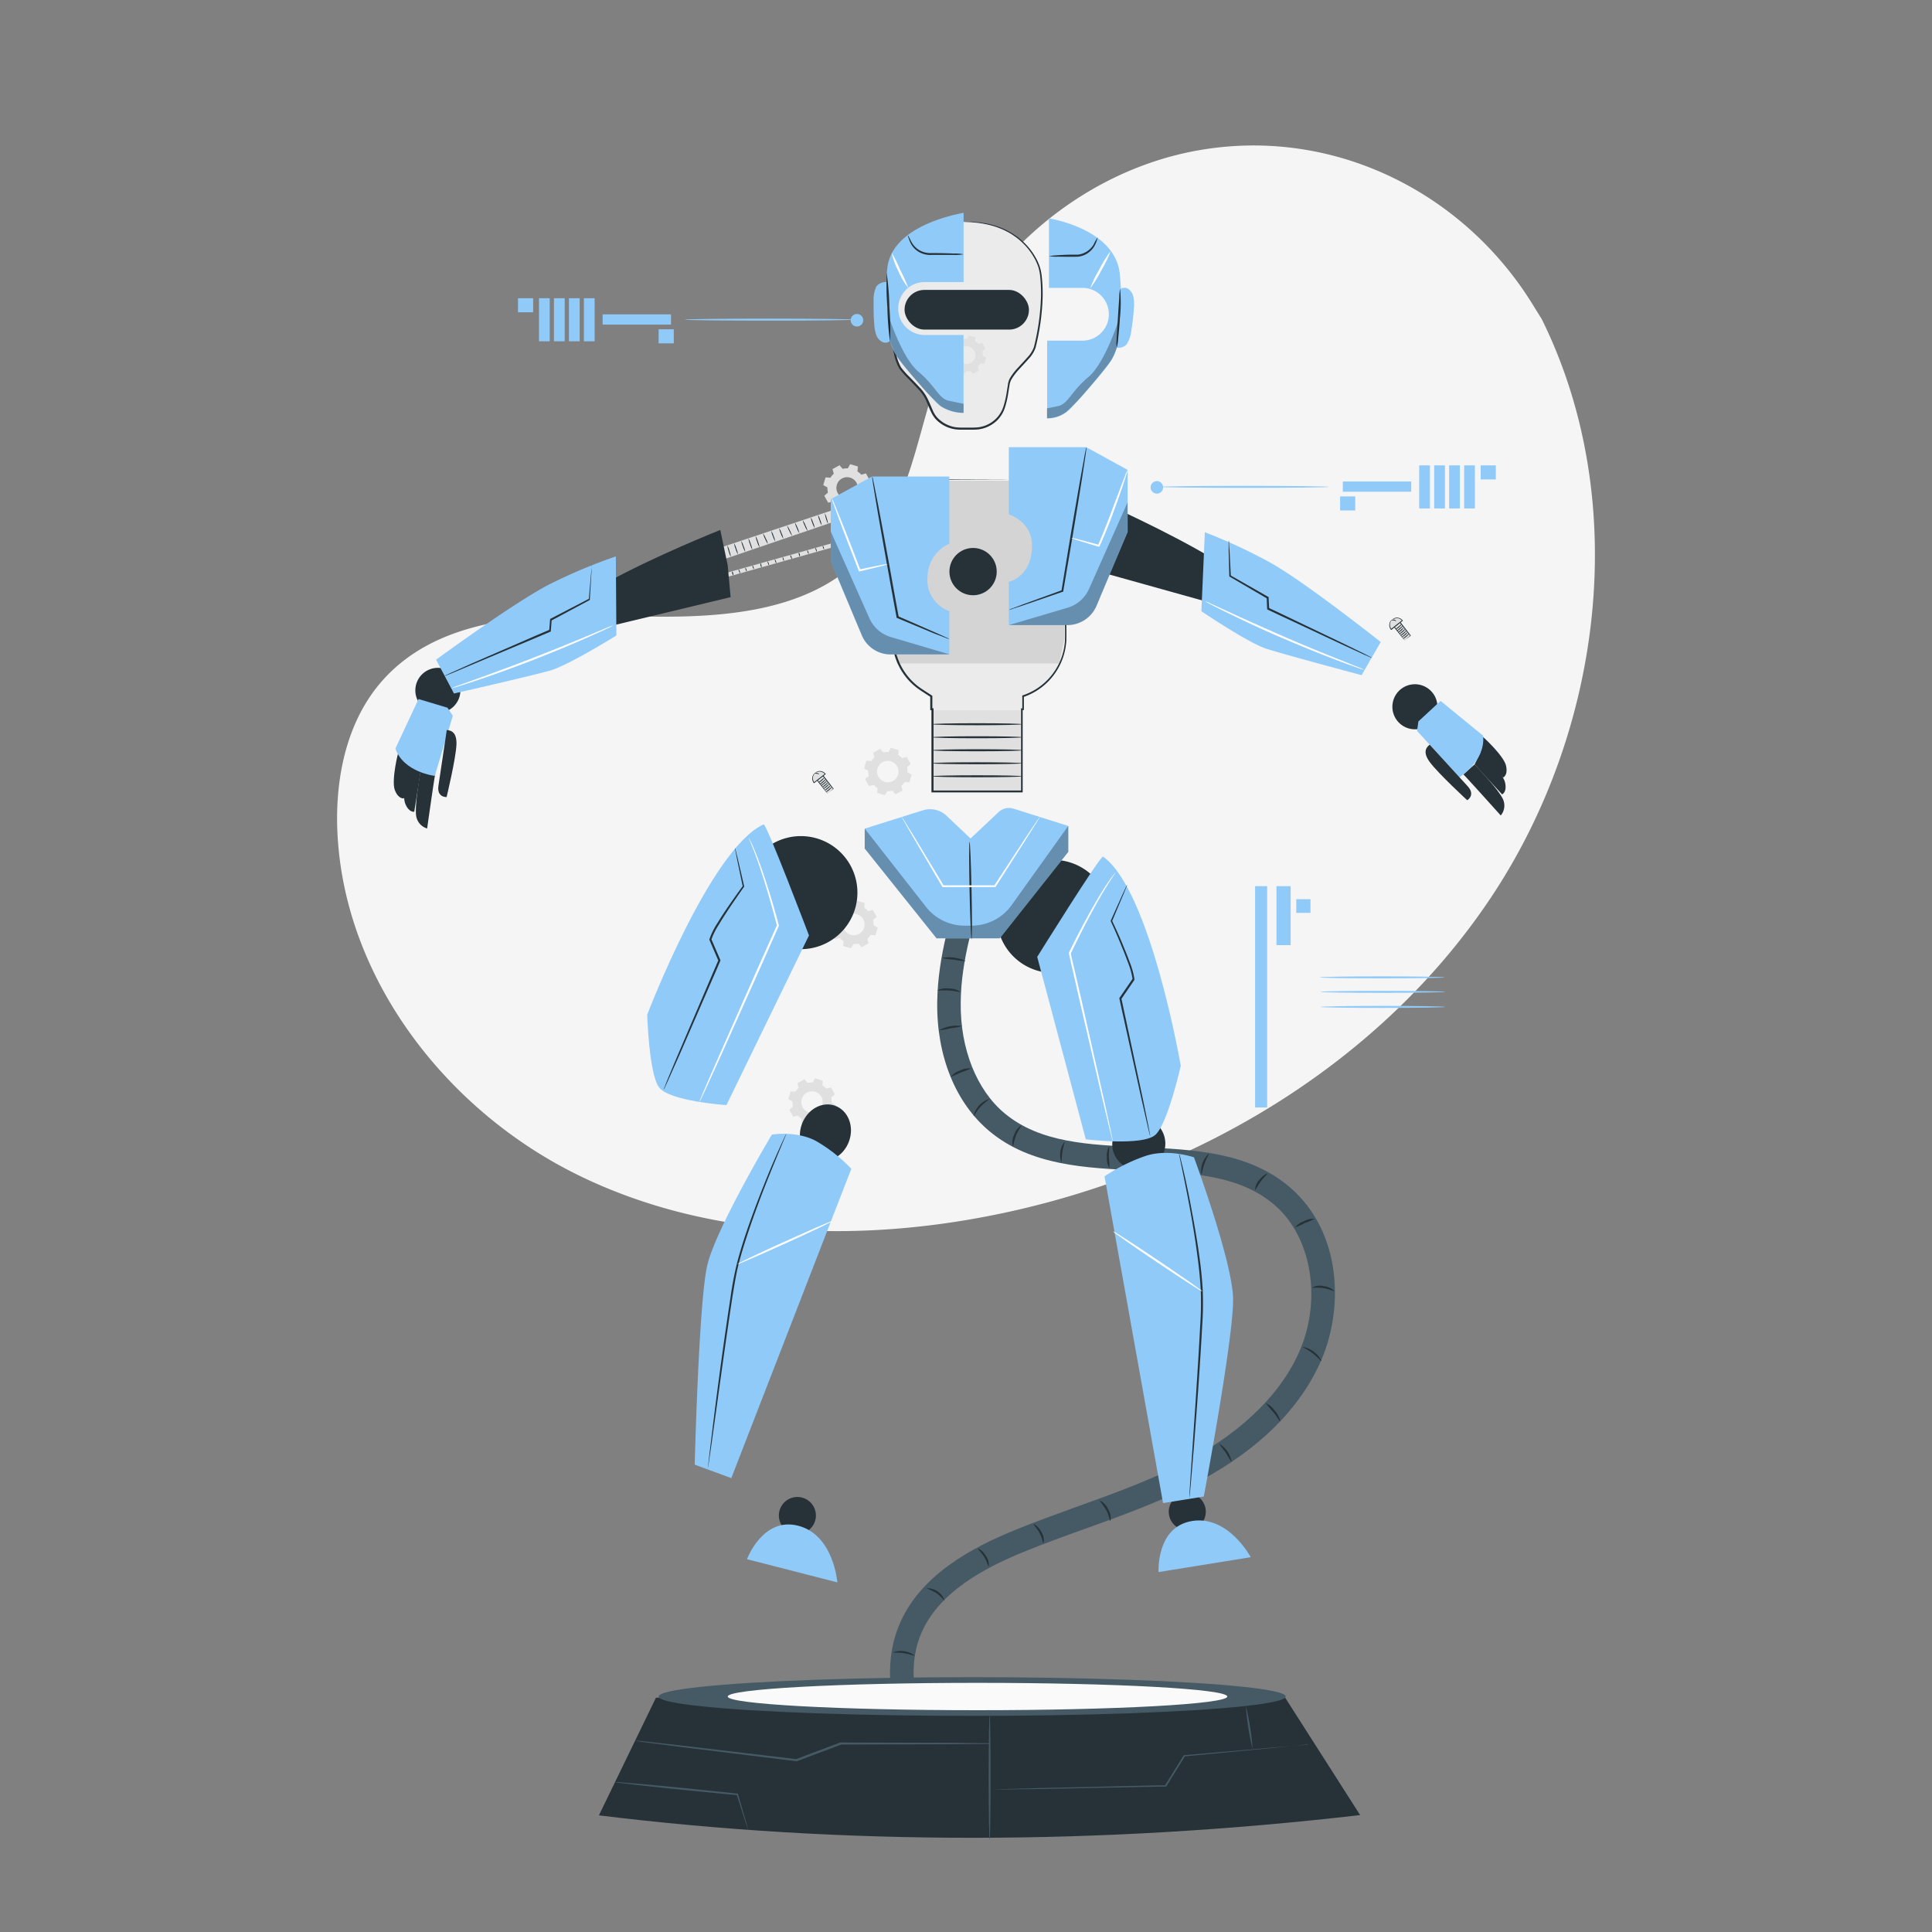 <svg xmlns="http://www.w3.org/2000/svg" viewBox="0 0 500 500"><rect x="0" y="0" width="500" height="500" fill="#808080" stroke="none"/><g id="freepik--background-simple--inject-4"><path d="M399,82.58,397,79.36c-16.49-27.16-46.29-43.54-77.71-41.55a82.85,82.85,0,0,0-12,1.65c-28.57,6.12-53.43,27.72-63.74,55.39-6.06,16.27-7.75,35-19.25,47.93-15,16.81-40.37,17.34-62.71,16.64s-47.77-.1-62.67,16.77C89.57,186.76,86.6,201.79,87.35,216c2,37.48,28.11,71,61.32,87.64S221,321.74,257.33,314.41c50.91-10.26,99.34-38.45,128.44-82S422.24,129.57,399,82.58Z" style="fill:#f5f5f5"></path></g><g id="freepik--Robot--inject-4"><path d="M238.51,462.62c-5.87-13.46-11.19-27.73-6.18-41.12,5.19-13.86,19.69-21.16,30.16-25.45,5.4-2.22,11-4.22,16.34-6.16,8.65-3.11,17.6-6.33,25.89-10.46,15.25-7.59,26.07-17.65,31.3-29.08,6.2-13.54,3.58-30.06-6.09-38.44-9.08-7.86-21.78-8.42-35.23-9-13.71-.61-27.89-1.23-38.59-10.12-8.8-7.31-13.74-19.48-13.56-33.39.15-12.08,3.8-23.51,7.33-34.57l5.75,1.84c-3.4,10.63-6.91,21.63-7,32.81-.15,11.9,4.1,22.62,11.39,28.67,9.13,7.59,21.69,8.14,35,8.73,13.88.61,28.24,1.24,38.91,10.48,13.38,11.59,14,31.67,7.63,45.51-5.89,12.88-17.37,23.64-34.11,32-8.6,4.29-17.71,7.57-26.53,10.74-5.32,1.91-10.81,3.89-16.1,6.06-9.41,3.86-22.43,10.34-26.79,22-4.22,11.28.68,24.27,6.06,36.6Z" style="fill:#455a64"></path><path d="M249.93,248.72a18.16,18.16,0,0,1-3.12-.37,17.61,17.61,0,0,1-3.12-.42,10.17,10.17,0,0,1,6.24.79Z" style="fill:#263238"></path><path d="M248.54,256.69c0,.14-1.32-.24-2.92-.34s-2.92.09-3-.06a5,5,0,0,1,3-.46A4.94,4.94,0,0,1,248.54,256.69Z" style="fill:#263238"></path><path d="M249,265.54a17.28,17.28,0,0,1-3,.57,16.79,16.79,0,0,1-3,.54,9.34,9.34,0,0,1,5.95-1.11Z" style="fill:#263238"></path><path d="M251.32,276.53a24.45,24.45,0,0,1-2.65,1,24.07,24.07,0,0,1-2.6,1.15,5,5,0,0,1,2.4-1.63A4.91,4.91,0,0,1,251.32,276.53Z" style="fill:#263238"></path><path d="M251.94,288.82a6.12,6.12,0,0,1,4.07-4.41c.07.13-1.12.81-2.23,2S252.08,288.88,251.94,288.82Z" style="fill:#263238"></path><path d="M262.14,296.67a4.3,4.3,0,0,1,.33-3,4.36,4.36,0,0,1,1.85-2.39c.11.11-.78,1.1-1.37,2.59S262.29,296.67,262.14,296.67Z" style="fill:#263238"></path><path d="M274.68,300.74a5.6,5.6,0,0,1,.82-5.24c.13.07-.34,1.17-.56,2.6S274.83,300.71,274.68,300.74Z" style="fill:#263238"></path><path d="M287.13,302.37a5,5,0,0,1-.67-2.84,4.88,4.88,0,0,1,.59-2.86c.14,0-.1,1.3-.07,2.85A28.54,28.54,0,0,1,287.13,302.37Z" style="fill:#263238"></path><path d="M300.11,302.92a5.26,5.26,0,0,1,.27-5.43c.14.06-.3,1.21-.37,2.7S300.26,302.87,300.11,302.92Z" style="fill:#263238"></path><path d="M312.83,298.57c.12.1-.6,1.15-1.12,2.6s-.66,2.72-.81,2.71a6.16,6.16,0,0,1,1.93-5.31Z" style="fill:#263238"></path><path d="M327.94,303.76c.09.13-.83.87-1.67,2s-1.3,2.22-1.45,2.17a4.07,4.07,0,0,1,1-2.48C326.76,304.24,327.87,303.64,327.94,303.76Z" style="fill:#263238"></path><path d="M340.22,315.42a17.23,17.23,0,0,1-2.54,1.09,17.64,17.64,0,0,1-2.51,1.16,5,5,0,0,1,2.3-1.63A4.91,4.91,0,0,1,340.22,315.42Z" style="fill:#263238"></path><path d="M345.3,334.13c-.08.13-1.23-.52-2.8-.76s-2.87,0-2.9-.15a4.18,4.18,0,0,1,3-.36A4.23,4.23,0,0,1,345.3,334.13Z" style="fill:#263238"></path><path d="M342,352.24c-.12.09-1-1-2.28-2s-2.58-1.53-2.53-1.67a6.75,6.75,0,0,1,4.81,3.65Z" style="fill:#263238"></path><path d="M331.32,367.88c-.14.06-.76-1.14-1.79-2.43a25,25,0,0,1-1.94-2.32,5.6,5.6,0,0,1,2.35,2A5.51,5.51,0,0,1,331.32,367.88Z" style="fill:#263238"></path><path d="M318.75,378.39a25.72,25.72,0,0,1-1.51-2.44,25.9,25.9,0,0,1-1.69-2.32,6.87,6.87,0,0,1,3.2,4.76Z" style="fill:#263238"></path><path d="M303,387.19c-.16,0-.43-1.28-1.19-2.71s-1.66-2.39-1.56-2.5a4.69,4.69,0,0,1,2,2.26A4.77,4.77,0,0,1,303,387.19Z" style="fill:#263238"></path><path d="M287.37,393.68c-.16,0-.27-1.4-1.08-2.89a28.06,28.06,0,0,0-1.79-2.52,4.35,4.35,0,0,1,2.25,2.27A4.41,4.41,0,0,1,287.37,393.68Z" style="fill:#263238"></path><path d="M270.06,399.36c-.16,0-.3-1.23-1-2.57s-1.6-2.2-1.5-2.31,1.22.61,2,2.07A3.94,3.94,0,0,1,270.06,399.36Z" style="fill:#263238"></path><path d="M255.87,405.4c-.15,0-.37-1.17-1.13-2.41s-1.67-2-1.57-2.15,1.22.52,2,1.88A3.67,3.67,0,0,1,255.87,405.4Z" style="fill:#263238"></path><path d="M244.49,414.32a17.42,17.42,0,0,0-2.09-2,18.22,18.22,0,0,0-2.62-1.26,4.66,4.66,0,0,1,4.71,3.28Z" style="fill:#263238"></path><path d="M236.73,428.46c-.07.14-1.24-.38-2.77-.61s-2.8-.1-2.83-.25a6.09,6.09,0,0,1,5.6.86Z" style="fill:#263238"></path><path d="M155,469.81l14.76-30.45H332.6L352,469.74c-67.27,7.79-133.79,7.86-197,.07" style="fill:#263238"></path><ellipse cx="251.6" cy="439.06" rx="81.14" ry="5.01" style="fill:#455a64"></ellipse><ellipse cx="252.98" cy="439.06" rx="64.64" ry="3.54" style="fill:#fafafa"></ellipse><path d="M256.12,476.19c-.14,0-.25-7.23-.25-16.14s.11-16.14.25-16.14.24,7.22.24,16.14S256.25,476.19,256.12,476.19Z" style="fill:#455a64"></path><path d="M338.89,451.34a2.82,2.82,0,0,1-.62.1l-1.81.21-6.75.69-23.18,2.21.18-.11c-1.55,2.5-3.18,5.12-4.85,7.83l-.07.11h-.13l-1.91,0L268.9,463l-9.35.12h-3.21c-.15,0-.22,0-.22,0s.07,0,.22,0l.66,0,2.54-.1,9.35-.27,30.85-.71,1.91,0-.21.12,4.87-7.82.06-.1h.12l23.19-2,6.77-.55,1.81-.13A3.74,3.74,0,0,1,338.89,451.34Z" style="fill:#455a64"></path><path d="M324.17,452.69a66.22,66.22,0,0,1-1.74-11.19,66.22,66.22,0,0,1,1.74,11.19Z" style="fill:#455a64"></path><path d="M193.61,473.42a3,3,0,0,1-.26-.63c-.16-.48-.36-1.08-.61-1.81-.52-1.66-1.23-3.88-2.08-6.54l.18.15-11.17-1.08c-5.68-.57-10.81-1.11-14.53-1.53l-4.4-.52a8.9,8.9,0,0,1-1.61-.26,10.47,10.47,0,0,1,1.63.07l4.41.36c3.73.33,8.87.82,14.55,1.39l11.16,1.16H191l0,.13c.77,2.68,1.43,4.92,1.91,6.59.2.74.37,1.35.5,1.84A2.92,2.92,0,0,1,193.61,473.42Z" style="fill:#455a64"></path><path d="M256.12,451.34a.52.52,0,0,1-.19,0l-.57,0-2.18,0-8.11.07-27.45.08h.08l-7.45,2.8-4,1.52-.06,0h-.06l-29.72-3.67-8.87-1.15-2.39-.34-.62-.1a.53.53,0,0,1-.21-.05h.21l.63,0,2.4.25,8.88,1,29.75,3.52H206l4-1.52,7.45-2.79.05,0h0l27.45.08,8.11.08,2.18,0,.57,0Z" style="fill:#455a64"></path><polyline points="240.99 183.06 240.99 205.06 264.14 205.06 264.14 183.06 240.99 183.06" style="fill:#e0e0e0"></polyline><path d="M264.53,187.43c0,.14-5.22.26-11.67.26s-11.67-.12-11.67-.26,5.22-.26,11.67-.26S264.53,187.29,264.53,187.43Z" style="fill:#263238"></path><path d="M264.53,190.8c0,.14-5.22.26-11.67.26s-11.67-.12-11.67-.26,5.22-.26,11.67-.26S264.53,190.65,264.53,190.8Z" style="fill:#263238"></path><path d="M264.53,194.17c0,.14-5.22.26-11.67.26s-11.67-.12-11.67-.26,5.22-.27,11.67-.27S264.53,194,264.53,194.17Z" style="fill:#263238"></path><path d="M264.53,197.53c0,.15-5.22.26-11.67.26s-11.67-.11-11.67-.26,5.22-.26,11.67-.26S264.53,197.39,264.53,197.53Z" style="fill:#263238"></path><path d="M264.53,200.9c0,.14-5.22.26-11.67.26s-11.67-.12-11.67-.26,5.22-.26,11.67-.26S264.53,200.76,264.53,200.9Z" style="fill:#263238"></path><path d="M312,390.5a4.79,4.79,0,1,1-5.49-4A4.79,4.79,0,0,1,312,390.5Z" style="fill:#263238"></path><path d="M299.83,406.85,323.69,403s-5.79-10.88-15.16-9.37S299.83,406.85,299.83,406.85Z" style="fill:#90CAF9"></path><path d="M211,393.41a4.79,4.79,0,1,1-3.44-5.84A4.79,4.79,0,0,1,211,393.41Z" style="fill:#263238"></path><path d="M193.32,403.52l23.39,6s-.94-12.29-10.13-14.66S193.32,403.52,193.32,403.52Z" style="fill:#90CAF9"></path><path d="M285.05,129.9s17,7.49,29.32,14.94l-2.51,10.76-30.12-8.41,1.05-8.19Z" style="fill:#263238"></path><path d="M311.81,137.74l-.89,20.45s12.09,8.17,16.81,9.7,24.65,6.84,24.65,6.84l4.95-8.58s-20-15.85-28.77-20.65A140.74,140.74,0,0,0,311.81,137.74Z" style="fill:#90CAF9"></path><path d="M318,139.9a2.52,2.52,0,0,1,.08.64q0,.72.12,1.83c.09,1.67.2,3.94.34,6.69l-.09-.16,9.76,5.57.12.07v.14c0,.9.09,1.87.13,2.85l-.15-.23,2.92,1.38,16.9,8.09,5.09,2.5,1.38.71a1.93,1.93,0,0,1,.46.28,2.62,2.62,0,0,1-.51-.19l-1.41-.61L348,167.1l-17-7.95-2.92-1.38-.14-.07v-.15c-.05-1-.09-2-.12-2.85l.12.21-9.7-5.67-.1-.05v-.11c-.07-2.76-.12-5-.17-6.7,0-.74,0-1.35,0-1.83A2.76,2.76,0,0,1,318,139.9Z" style="fill:#263238"></path><path d="M311.86,155.6a10.25,10.25,0,0,1,1.63.68l4.37,2c3.68,1.71,8.79,4,14.48,6.49s10.89,4.57,14.66,6.08l4.47,1.79a10.94,10.94,0,0,1,1.62.72,12,12,0,0,1-1.69-.53c-1.08-.36-2.62-.92-4.53-1.63-3.81-1.43-9-3.5-14.73-5.95s-10.79-4.84-14.44-6.64c-1.83-.89-3.3-1.63-4.3-2.16A11.21,11.21,0,0,1,311.86,155.6Z" style="fill:#fff"></path><path d="M288,297.59a6.89,6.89,0,1,0,5.6-8.42A7.15,7.15,0,0,0,288,297.59Z" style="fill:#263238"></path><path d="M285.85,304.44,301,389l10.54-1.7s7.81-41.51,7.58-51.29S309,299.52,309,299.52s-6.55-2.3-12.43-.4A45.77,45.77,0,0,0,285.85,304.44Z" style="fill:#90CAF9"></path><path d="M305.19,298.63s0,.07.08.22l.18.66c.15.62.36,1.47.63,2.54.52,2.22,1.25,5.43,2,9.42s1.66,8.76,2.37,14.1c.36,2.66.66,5.48.82,8.41a83.8,83.8,0,0,1-.14,9.07c-.67,12.4-1.54,23.6-2.17,31.71-.34,4-.61,7.29-.81,9.6-.1,1.1-.19,2-.25,2.61,0,.27-.06.49-.08.67a.77.77,0,0,1,0,.23.82.82,0,0,1,0-.23c0-.19,0-.41,0-.68,0-.64.09-1.52.15-2.62.15-2.31.37-5.58.64-9.6.54-8.12,1.35-19.33,2-31.71a85.86,85.86,0,0,0,.15-9c-.15-2.91-.44-5.71-.79-8.37-.68-5.33-1.5-10.1-2.25-14.09s-1.42-7.22-1.88-9.44c-.23-1.08-.4-1.94-.53-2.57l-.14-.67A.8.8,0,0,1,305.19,298.63Z" style="fill:#263238"></path><path d="M288.05,318.68a4.51,4.51,0,0,1,1,.52c.6.37,1.46.91,2.52,1.6,2.11,1.36,5,3.28,8.19,5.42s6,4.1,8.11,5.54c1,.73,1.86,1.32,2.42,1.74a4,4,0,0,1,.85.69,4.93,4.93,0,0,1-1-.52c-.6-.37-1.46-.91-2.51-1.6-2.12-1.36-5-3.28-8.2-5.42s-6.05-4.11-8.11-5.55c-1-.72-1.86-1.31-2.43-1.73A4.94,4.94,0,0,1,288.05,318.68Z" style="fill:#fff"></path><path d="M270.76,251.68A14.63,14.63,0,1,1,283.11,227l2.76,17.11Z" style="fill:#263238"></path><path d="M285.48,221.69c-.63-.45-17.05,25.95-17.05,25.95L281,294.85s14.86,1.85,18.07-1.21,6.51-17.82,6.51-17.82S297.76,230.46,285.48,221.69Z" style="fill:#90CAF9"></path><path d="M297.67,294a3.18,3.18,0,0,1-.2-.67c-.12-.5-.28-1.14-.48-2l-1.64-7.18c-1.35-6.13-3.19-14.5-5.23-23.75l-.43-2,0-.11.06-.09,3.36-4.89,0,.14a18.44,18.44,0,0,0-1.17-4.29c-.5-1.37-1-2.69-1.54-3.95-1-2.51-2-4.8-2.94-6.8l0-.07,0-.08,3.07-6.83c.35-.76.64-1.37.85-1.84a2.86,2.86,0,0,1,.34-.63,4.67,4.67,0,0,1-.24.67c-.19.48-.45,1.11-.77,1.89l-2.91,6.89v-.15c.94,2,2,4.26,3,6.78.53,1.25,1.06,2.57,1.58,4a19,19,0,0,1,1.22,4.46v.07l-.06.08c-1.07,1.58-2.19,3.22-3.34,4.89l0-.2c.14.66.29,1.31.43,2l5.08,23.78c.62,3,1.12,5.45,1.48,7.22.16.81.28,1.47.38,2A5,5,0,0,1,297.67,294Z" style="fill:#263238"></path><path d="M288,295.37a3.75,3.75,0,0,1-.22-.72c-.13-.53-.31-1.22-.52-2.09l-1.85-7.71c-1.53-6.57-3.61-15.55-5.91-25.47l-2.88-12.64,0-.09,0-.07c3.08-6.33,6-11.6,8.21-15.23,1.11-1.82,2.07-3.21,2.73-4.15l.8-1a2.05,2.05,0,0,1,.3-.35,2.14,2.14,0,0,1-.23.39l-.74,1.1c-.62,1-1.54,2.38-2.6,4.22-2.15,3.66-5,9-8,15.28l0-.16c.9,3.9,1.88,8.17,2.91,12.63,2.24,9.94,4.27,18.93,5.76,25.51l1.68,7.74c.18.88.33,1.58.44,2.12A3.71,3.71,0,0,1,288,295.37Z" style="fill:#fff"></path><path d="M112.66,200.2c-.19.57-2.12,14.21-2.12,14.21a4,4,0,0,1-2.72-2.73c-.77-2.33,1-12,1-12Z" style="fill:#263238"></path><path d="M107.21,210.08s-1.42.29-2.36-2.17.87-10,1-9.94,3,1.69,3,1.69Z" style="fill:#263238"></path><path d="M104.54,206.62s-1.42.3-2.36-2.16.87-10,1-9.94,3,1.69,3,1.69Z" style="fill:#263238"></path><path d="M119.15,178.67a5.83,5.83,0,1,1-5.82-5.83A5.83,5.83,0,0,1,119.15,178.67Z" style="fill:#263238"></path><polygon points="185.91 141.91 218.02 131.17 219.07 133.91 186.62 144.98 185.91 141.91" style="fill:#e0e0e0"></polygon><path d="M189.14,144.12a5.56,5.56,0,0,1-.55-1.45,6,6,0,0,1-.35-1.52,5.74,5.74,0,0,1,.55,1.46A6.09,6.09,0,0,1,189.14,144.12Z" style="fill:#263238"></path><path d="M191,143.5a5.68,5.68,0,0,1-.62-1.43,6.46,6.46,0,0,1-.42-1.5,5.68,5.68,0,0,1,.62,1.43A6.46,6.46,0,0,1,191,143.5Z" style="fill:#263238"></path><path d="M192.87,142.83a5.61,5.61,0,0,1-.61-1.38,5.2,5.2,0,0,1-.42-1.46,6,6,0,0,1,.61,1.39A4.92,4.92,0,0,1,192.87,142.83Z" style="fill:#263238"></path><path d="M194.7,142.29a6.29,6.29,0,0,1-.6-1.45,5.76,5.76,0,0,1-.41-1.52,6.55,6.55,0,0,1,.6,1.45A6.27,6.27,0,0,1,194.7,142.29Z" style="fill:#263238"></path><path d="M196.57,141.66a5.87,5.87,0,0,1-.62-1.44,6.6,6.6,0,0,1-.42-1.51,5.65,5.65,0,0,1,.62,1.44A6.46,6.46,0,0,1,196.57,141.66Z" style="fill:#263238"></path><path d="M198.73,140.79a5.92,5.92,0,0,1-.72-1.33,5.5,5.5,0,0,1-.54-1.41,5.32,5.32,0,0,1,.73,1.33A4.87,4.87,0,0,1,198.73,140.79Z" style="fill:#263238"></path><path d="M200.62,140.11a5.36,5.36,0,0,1-.6-1.32,4.62,4.62,0,0,1-.41-1.4,5.59,5.59,0,0,1,.6,1.32A5.33,5.33,0,0,1,200.62,140.11Z" style="fill:#263238"></path><path d="M202.72,139.4a5,5,0,0,1-.64-1.31,5.7,5.7,0,0,1-.44-1.39,4.85,4.85,0,0,1,.64,1.31A5.7,5.7,0,0,1,202.72,139.4Z" style="fill:#263238"></path><path d="M205,138.73a11.3,11.3,0,0,1-1.32-2.74,5.75,5.75,0,0,1,.75,1.33A5.56,5.56,0,0,1,205,138.73Z" style="fill:#263238"></path><path d="M206.89,138a5.17,5.17,0,0,1-.69-1.35,5.32,5.32,0,0,1-.48-1.44,10.95,10.95,0,0,1,1.17,2.79Z" style="fill:#263238"></path><path d="M209,137.45a6.25,6.25,0,0,1-.72-1.37,5.33,5.33,0,0,1-.53-1.45,6.25,6.25,0,0,1,.72,1.37A6,6,0,0,1,209,137.45Z" style="fill:#263238"></path><path d="M210.83,136.64a5.59,5.59,0,0,1-.6-1.32,5.53,5.53,0,0,1-.4-1.4,5,5,0,0,1,.6,1.32A4.69,4.69,0,0,1,210.83,136.64Z" style="fill:#263238"></path><path d="M212.66,135.94a4.46,4.46,0,0,1-.58-1.3,5,5,0,0,1-.39-1.37,4.63,4.63,0,0,1,.58,1.3A5.11,5.11,0,0,1,212.66,135.94Z" style="fill:#263238"></path><path d="M214.28,135.59a10.39,10.39,0,0,1-.83-2.77,5.17,5.17,0,0,1,.52,1.36A4.81,4.81,0,0,1,214.28,135.59Z" style="fill:#263238"></path><polygon points="187.71 149.45 215.85 141.55 215.85 140.44 187.19 148.48 187.71 149.45" style="fill:#e0e0e0"></polygon><path d="M189.75,148.86c-.05,0-.16-.18-.24-.44s-.1-.47,0-.49.17.18.25.43S189.81,148.84,189.75,148.86Z" style="fill:#263238"></path><path d="M191.56,148.37c-.06,0-.19-.19-.3-.46s-.16-.52-.11-.54.19.18.3.46S191.61,148.35,191.56,148.37Z" style="fill:#263238"></path><path d="M193.24,147.88c-.06,0-.18-.18-.27-.45s-.12-.51-.07-.52.17.18.27.45S193.29,147.86,193.24,147.88Z" style="fill:#263238"></path><path d="M195.09,147.28c-.05,0-.17-.17-.27-.43s-.12-.48-.06-.5.17.17.26.43S195.14,147.26,195.09,147.28Z" style="fill:#263238"></path><path d="M196.82,145.76c.05,0,.16.22.23.5s.08.53,0,.55-.15-.2-.23-.5S196.76,145.77,196.82,145.76Z" style="fill:#263238"></path><path d="M199,146.32s-.17-.21-.26-.5-.12-.54-.07-.56.18.21.27.5S199.07,146.3,199,146.32Z" style="fill:#263238"></path><path d="M200.89,145.75c-.06,0-.18-.18-.27-.44s-.13-.5-.07-.52.17.18.27.45S200.94,145.74,200.89,145.75Z" style="fill:#263238"></path><path d="M202.85,145.19s-.16-.19-.24-.47-.1-.5-.05-.52.17.19.25.47S202.91,145.17,202.85,145.19Z" style="fill:#263238"></path><path d="M205,144.54a.11.11,0,0,1,0,.05l0,.15-.13-.14a1.17,1.17,0,0,1-.23-.43c-.1-.28-.14-.52-.09-.54s.18.19.28.46a1.28,1.28,0,0,1,.11.49h-.08S205,144.54,205,144.54Z" style="fill:#263238"></path><path d="M207,144c-.06,0-.17-.18-.25-.44s-.1-.49,0-.5.17.18.25.44S207,144,207,144Z" style="fill:#263238"></path><path d="M209.28,143.35c-.05,0-.17-.17-.27-.44s-.12-.49-.07-.5.18.17.27.43S209.33,143.33,209.28,143.35Z" style="fill:#263238"></path><path d="M211.37,142.76c-.06,0-.17-.19-.26-.46s-.12-.52-.07-.53.18.19.27.46S211.42,142.74,211.37,142.76Z" style="fill:#263238"></path><path d="M213.25,142.15c-.06,0-.17-.17-.26-.42s-.11-.46-.05-.48.17.17.25.42S213.3,142.13,213.25,142.15Z" style="fill:#263238"></path><path d="M231.47,127.2a7.07,7.07,0,0,0,0-2.81h44l0,40.69a16.17,16.17,0,0,1-11.05,15.34h0v3.35H240.68v-3.35l-2.53-1.65a16.15,16.15,0,0,1-7.35-13.84Z" style="fill:#ebebeb"></path><path d="M275.82,124.15a1.1,1.1,0,0,1,0,.27c0,.2,0,.47,0,.83q0,1.13,0,3.24c0,2.87,0,7,.07,12.36s0,11.84.07,19.27c0,1.86.06,3.77,0,5.76a16.4,16.4,0,0,1-11.14,14.52l.16-.22v3.58h-.55l.24-.23c0,6.65,0,13.82,0,21.29v.25H241.06V183.53l.26.26h-.57v-3.61l.12.22c-1.12-.75-2.25-1.43-3.35-2.22a16.43,16.43,0,0,1-6.29-9.81,17.16,17.16,0,0,1-.35-3.84c0-1.26.05-2.51.07-3.75.05-2.47.09-4.91.14-7.31.18-9.59.35-18.5.51-26.51v-.06a6.68,6.68,0,0,0,0-2.71l0-.24h.23l32.22.11,8.78,0,2.28,0,.76,0s-.28,0-.8,0l-2.32,0-8.83,0-32.09.1.2-.24a7,7,0,0,1,0,2.92V127c-.13,8-.28,16.92-.44,26.51,0,2.39-.09,4.83-.13,7.31s-.28,5,.29,7.48a16,16,0,0,0,6.09,9.5c1.06.75,2.22,1.46,3.33,2.19l.12.08v3.49l-.26-.26h.57v21.55l-.26-.26h23.15l-.25.25c0-7.47,0-14.64,0-21.29v-.23h.55l-.23.23V180l.16-.05a16,16,0,0,0,9.39-8.34,15.6,15.6,0,0,0,1.49-5.77c.09-2,0-3.87,0-5.71,0-7.4,0-13.85.06-19.18s.05-9.51.06-12.39c0-1.42,0-2.52,0-3.28,0-.37,0-.65,0-.85S275.82,124.16,275.82,124.15Z" style="fill:#263238"></path><polygon points="232.16 171.7 249.38 171.7 274.09 171.7 275.51 165.08 275.51 124.39 231.45 124.39 232.16 171.7" style="opacity:0.1"></polygon><path d="M186.41,137.15S169.13,144,156.56,151l2.12,10.84,30.4-7.3-.75-8.23Z" style="fill:#263238"></path><path d="M159.38,144l.14,20.46s-12.38,7.72-17.15,9.08-24.88,5.94-24.88,5.94l-4.63-8.75s20.6-15.11,29.5-19.59A138.24,138.24,0,0,1,159.38,144Z" style="fill:#90CAF9"></path><path d="M153.13,146a2.24,2.24,0,0,1,0,.64c0,.49,0,1.09-.08,1.84-.1,1.66-.24,3.93-.41,6.68v.11l-.09.05-9.91,5.31.14-.2c-.07.9-.15,1.86-.23,2.84v.16l-.14.06-3,1.27L122.19,172,117,174.2l-1.44.57a1.93,1.93,0,0,1-.52.16,3.71,3.71,0,0,1,.48-.26l1.4-.65,5.18-2.32,17.18-7.47,3-1.27-.15.22c.08-1,.16-1.94.23-2.84v-.14l.13-.07,10-5.2-.1.16c.24-2.76.44-5,.58-6.68l.19-1.82A4.22,4.22,0,0,1,153.13,146Z" style="fill:#263238"></path><path d="M115.82,183.16l1.37,2.08-4.68,15.56s-8.05-.93-10.19-7.06l6-12.83Z" style="fill:#90CAF9"></path><path d="M115.62,188.93c.63.1,2.64.1,2.51,3.71s-2.55,13.64-2.55,13.64-2.57.16-2.11-2.94Z" style="fill:#263238"></path><circle cx="251.83" cy="147.93" r="6.12" style="fill:#263238"></circle><path d="M214.93,123.6a5.3,5.3,0,0,1,.85-1l-.33-1.2,1.82-1,.81.94a4.93,4.93,0,0,1,1.33-.13l.62-1.08,2,.6L221.9,122a5.08,5.08,0,0,1,1,.85l1.2-.33,1,1.82-.94.81a4.93,4.93,0,0,1,.13,1.33l1.08.62-.6,2-1.23-.09a5.07,5.07,0,0,1-.86,1l.33,1.19-1.81,1-.81-.94a5,5,0,0,1-1.34.13l-.61,1.08-2-.6.09-1.24a4.67,4.67,0,0,1-1-.85l-1.2.33-1-1.81.94-.81a5.44,5.44,0,0,1-.13-1.34l-1.08-.61.6-2,1.24.09Zm1.65,1.86a2.77,2.77,0,1,0,3.46-1.84A2.76,2.76,0,0,0,216.58,125.46Z" style="fill:#e0e0e0"></path><path d="M225.46,197a5.3,5.3,0,0,1,.85-1l-.32-1.2,1.81-1,.81.94a5,5,0,0,1,1.34-.13l.61-1.08,2,.6-.09,1.24a5.3,5.3,0,0,1,1,.85l1.2-.33,1,1.82-.94.81a5.36,5.36,0,0,1,.13,1.33l1.08.62-.6,2-1.24-.09a5.36,5.36,0,0,1-.85,1l.33,1.19-1.82,1-.81-.94a4.93,4.93,0,0,1-1.33.13L229,205.8l-2-.6.09-1.24a4.5,4.5,0,0,1-1-.85l-1.2.33-1-1.81.94-.81a4.63,4.63,0,0,1-.13-1.34l-1.08-.61.59-2,1.24.09Zm1.65,1.86a2.78,2.78,0,1,0,3.46-1.84A2.77,2.77,0,0,0,227.11,198.85Z" style="fill:#e0e0e0"></path><path d="M216.67,236.58a5.3,5.3,0,0,1,.85-1l-.33-1.2,1.82-1,.81.94a4.93,4.93,0,0,1,1.33-.13l.62-1.08,2,.6-.09,1.24a4.77,4.77,0,0,1,1,.85l1.2-.33,1,1.81-.94.82a4.93,4.93,0,0,1,.14,1.33l1.07.62-.59,2-1.24-.09a5.36,5.36,0,0,1-.85,1l.32,1.19-1.81,1-.81-.94a4.93,4.93,0,0,1-1.33.13l-.62,1.08-2-.6.09-1.24a4.67,4.67,0,0,1-1-.85l-1.2.33-1-1.81.94-.81a5.44,5.44,0,0,1-.13-1.34l-1.07-.61.59-2,1.24.09Zm1.65,1.86a2.78,2.78,0,1,0,3.46-1.84A2.77,2.77,0,0,0,218.32,238.44Z" style="fill:#e0e0e0"></path><path d="M205.84,282.53a5.3,5.3,0,0,1,.85-1l-.33-1.2,1.82-1,.81.94a5.36,5.36,0,0,1,1.33-.13l.62-1.08,2,.6-.09,1.24a5.08,5.08,0,0,1,1,.85l1.2-.33,1,1.82-.94.81a4.93,4.93,0,0,1,.13,1.33l1.08.62-.6,2-1.23-.09a4.81,4.81,0,0,1-.86,1l.33,1.2-1.81,1-.81-.94a4.63,4.63,0,0,1-1.34.13l-.61,1.08-2-.59.09-1.24a5.3,5.3,0,0,1-1-.85l-1.2.32-1-1.81.94-.81a5.4,5.4,0,0,1-.13-1.34l-1.08-.61.6-2,1.24.09Zm1.65,1.87a2.77,2.77,0,1,0,3.46-1.85A2.77,2.77,0,0,0,207.49,284.4Z" style="fill:#e0e0e0"></path><path d="M225.67,123.32,215,129.18v16.06L223,164.38a8.07,8.07,0,0,0,7.45,5h15.23V158.16a8.61,8.61,0,0,1-5.62-9.19,9.49,9.49,0,0,1,5.62-8.26V123.32Z" style="fill:#90CAF9"></path><path d="M245.71,165.41a6,6,0,0,1-1-.35L241.91,164l-9.76-4.07-.11,0,0-.13c-.61-3.3-1.29-7-2-11-1.27-7-2.39-13.36-3.18-18-.37-2.24-.67-4.09-.9-5.45l-.22-1.49a2,2,0,0,1,0-.52,1.72,1.72,0,0,1,.15.5c.08.4.19.88.31,1.47.27,1.36.63,3.19,1.07,5.43.87,4.58,2.05,10.92,3.32,17.93.7,3.94,1.37,7.68,2,11l-.14-.18,9.68,4.24,2.73,1.23A7.14,7.14,0,0,1,245.71,165.41Z" style="fill:#263238"></path><path d="M229.77,146a13,13,0,0,1-2,.59c-1.28.33-3.1.77-5.28,1.28l-.19,0-.08-.19L220,141.9c-1.37-3.53-2.58-6.75-3.43-9.08-.43-1.17-.76-2.11-1-2.77a4.82,4.82,0,0,1-.3-1.05,4.15,4.15,0,0,1,.49,1c.28.64.66,1.57,1.13,2.72.94,2.3,2.21,5.49,3.58,9,.8,2.09,1.55,4.07,2.22,5.81l-.27-.14c2.18-.47,4-.85,5.32-1.1A11.3,11.3,0,0,1,229.77,146Z" style="fill:#fff"></path><path d="M215,137.56,225,160a8.81,8.81,0,0,0,5.55,4.87l15.19,4.48H230.48a8.07,8.07,0,0,1-7.45-5L215,145.24Z" style="opacity:0.3"></path><path d="M281.14,115.74l10.69,5.87v16.06l-8,18.94a8.41,8.41,0,0,1-7.75,5.15h-15V150.59s6-1.33,6-9.34c.05-6.35-6-8.12-6-8.12V115.74Z" style="fill:#90CAF9"></path><path d="M261.11,157.84a4.6,4.6,0,0,1,1-.43l2.8-1.06,9.94-3.61-.15.18c.56-3.4,1.2-7.29,1.88-11.39,1.19-7.14,2.3-13.59,3.13-18.25.42-2.28.76-4.15,1-5.52.12-.61.22-1.1.3-1.5a3.57,3.57,0,0,1,.14-.52,1.85,1.85,0,0,1,0,.54c-.06.4-.13.9-.21,1.51-.21,1.38-.49,3.26-.84,5.55-.74,4.68-1.79,11.14-3,18.27-.7,4.11-1.36,8-1.93,11.39l0,.14-.13,0-10,3.44-2.84.93A6.49,6.49,0,0,1,261.11,157.84Z" style="fill:#263238"></path><path d="M277.21,139.18a11.63,11.63,0,0,1,2,.44c1.26.32,3.06.8,5.21,1.39l-.27.13c.8-1.81,1.66-4,2.55-6.26,1.37-3.61,2.6-6.88,3.56-9.4l1.09-2.85a5.29,5.29,0,0,1,.46-1,4.68,4.68,0,0,1-.27,1.09c-.21.69-.53,1.68-.94,2.9-.82,2.44-2,5.8-3.41,9.47-.89,2.3-1.78,4.45-2.63,6.26l-.08.18-.19-.06c-2.13-.63-3.91-1.18-5.16-1.57A11.64,11.64,0,0,1,277.21,139.18Z" style="fill:#fff"></path><path d="M291.83,130l-10,22.43a8.82,8.82,0,0,1-5.56,4.86l-15.18,4.49h15.23a8.08,8.08,0,0,0,7.45-4.95l8-19.14Z" style="opacity:0.3"></path><path d="M249.13,57.36s-16.82,1-18,14.18C230,84.12,231,91.81,232.92,95.18c.67,1.17,4.15,4.34,5.8,6.39s2.08,5.08,3.64,6.73a8.43,8.43,0,0,0,6.12,2.64h3.58a8.37,8.37,0,0,0,6.22-2.75c1.81-2,2.22-5,2.82-8.9.44-2.86,6-6.71,6.7-9.36,2.41-9.61,2-17.43,1.27-20.32S263.78,57.12,249.13,57.36Z" style="fill:#ebebeb"></path><path d="M249.13,57.36a1.59,1.59,0,0,1,.38,0h1.14a12.43,12.43,0,0,1,1.84.08,19.15,19.15,0,0,1,2.5.34,19.9,19.9,0,0,1,6.49,2.32c.6.33,1.16.75,1.77,1.15a20.16,20.16,0,0,1,1.7,1.45,16.81,16.81,0,0,1,3,3.82,14,14,0,0,1,1.1,2.38,12.73,12.73,0,0,1,.56,2.69,40.6,40.6,0,0,1,.21,5.78A60.84,60.84,0,0,1,268,90a8.16,8.16,0,0,1-1.85,2.94c-.76.88-1.57,1.71-2.35,2.57a16,16,0,0,0-2.1,2.77,4.65,4.65,0,0,0-.47,1.64c-.1.6-.19,1.19-.29,1.8a24.82,24.82,0,0,1-.82,3.62,8.28,8.28,0,0,1-1.92,3.31A8.54,8.54,0,0,1,255,110.7a8.37,8.37,0,0,1-1.92.44,18.49,18.49,0,0,1-2,.06h-1.93a11.7,11.7,0,0,1-1.95-.1,8.51,8.51,0,0,1-3.61-1.41,8,8,0,0,1-1.47-1.26,7.59,7.59,0,0,1-1.06-1.61c-.56-1.13-1-2.3-1.49-3.37a10.91,10.91,0,0,0-2.05-2.87c-.8-.88-1.63-1.72-2.45-2.56a23.86,23.86,0,0,1-2.33-2.65,12.57,12.57,0,0,1-1.25-3.22,49.14,49.14,0,0,1-1.06-12.68c0-2,.16-3.91.29-5.75a22.41,22.41,0,0,1,.81-5.28,13.71,13.71,0,0,1,5.53-7.18,22,22,0,0,1,6.27-2.88,27,27,0,0,1,4.27-.9c.5-.07.87-.1,1.13-.12h.39l-.39.06-1.11.16a30.36,30.36,0,0,0-4.23,1,22.69,22.69,0,0,0-6.17,2.92,13.46,13.46,0,0,0-5.33,7.06,21.78,21.78,0,0,0-.77,5.19c-.12,1.84-.24,3.76-.26,5.74A48.88,48.88,0,0,0,232,92a12.23,12.23,0,0,0,1.2,3.09,22.2,22.2,0,0,0,2.27,2.55c.81.84,1.65,1.68,2.46,2.57a11.54,11.54,0,0,1,2.14,3c.55,1.11,1,2.27,1.49,3.36a6.63,6.63,0,0,0,1,1.49,8.22,8.22,0,0,0,4.78,2.51,11.49,11.49,0,0,0,1.87.09h1.93a16.92,16.92,0,0,0,1.9-.06,8.49,8.49,0,0,0,1.81-.41,8,8,0,0,0,3.07-2,7.68,7.68,0,0,0,1.8-3.1,24,24,0,0,0,.81-3.55c.1-.6.19-1.19.29-1.79A5.05,5.05,0,0,1,261.3,98a15.28,15.28,0,0,1,2.18-2.87c.79-.87,1.59-1.7,2.34-2.56a7.91,7.91,0,0,0,1.76-2.74,61.22,61.22,0,0,0,1.81-12.49,39.75,39.75,0,0,0-.18-5.72,12.71,12.71,0,0,0-.52-2.61,14.53,14.53,0,0,0-1.06-2.33,16.58,16.58,0,0,0-2.91-3.76,19.86,19.86,0,0,0-1.66-1.44c-.59-.4-1.14-.82-1.72-1.14A20,20,0,0,0,255,58a19.49,19.49,0,0,0-2.47-.38,15.42,15.42,0,0,0-1.84-.14l-1.13-.05Z" style="fill:#263238"></path><path d="M246.56,89.7a4.23,4.23,0,0,1,.71-.86l-.28-1,1.51-.8.67.78a3.74,3.74,0,0,1,1.11-.11l.51-.9,1.63.5-.07,1a4.46,4.46,0,0,1,.86.7l1-.27.8,1.51-.78.67a4.11,4.11,0,0,1,.11,1.11l.9.51-.5,1.63-1-.08a4.53,4.53,0,0,1-.7.86l.27,1-1.51.8-.67-.78a4.55,4.55,0,0,1-1.11.11l-.51.89-1.63-.49.07-1a4.17,4.17,0,0,1-.85-.71l-1,.28-.8-1.51.78-.67a4.11,4.11,0,0,1-.11-1.11l-.9-.51.5-1.63,1,.07Zm1.37,1.55a2.3,2.3,0,1,0,2.87-1.53A2.3,2.3,0,0,0,247.93,91.25Z" style="fill:#e0e0e0"></path><rect x="234.1" y="75.03" width="32.19" height="10.27" rx="5.13" style="fill:#263238"></rect><path d="M239.29,73h10.09V55.07c-5.22,1-18.86,4.52-19.77,14.55-.11,1.19-.19,2.31-.26,3.38a3,3,0,0,0-2.58,1.2,8.18,8.18,0,0,0-.69,3.62c0,2,0,4,.17,6a10,10,0,0,0,.48,2.73,3.28,3.28,0,0,0,1.72,2,1.88,1.88,0,0,0,1.89-.3,15.52,15.52,0,0,0,1.36,3.31c1.35,2.35,7.56,9.41,10.66,12.69,1.59,1.69,4.7,2.64,7,2.64V86.69H239.29a6.83,6.83,0,0,1-6.83-6.84h0A6.83,6.83,0,0,1,239.29,73Z" style="fill:#90CAF9"></path><path d="M229.47,70.57a74.68,74.68,0,0,1,.7,8.93,75,75,0,0,1,.17,9,78.75,78.75,0,0,1-.69-8.93A79.11,79.11,0,0,1,229.47,70.57Z" style="fill:#263238"></path><path d="M249.38,65.81a11.84,11.84,0,0,1-2.45.17c-1.52,0-3.61,0-5.92,0a5.92,5.92,0,0,1-3.24-.8,5.63,5.63,0,0,1-1.93-1.93,10.38,10.38,0,0,1-.71-1.67c-.15-.4-.21-.63-.18-.65s.16.19.36.56.44.95.84,1.56A5.45,5.45,0,0,0,238,64.79a5.64,5.64,0,0,0,3,.7c2.31,0,4.4.06,5.91.12A11.18,11.18,0,0,1,249.38,65.81Z" style="fill:#263238"></path><path d="M235.06,74.5a17.64,17.64,0,0,1-2.57-4.36,17.76,17.76,0,0,1-1.71-4.75A39.47,39.47,0,0,1,233,69.92,41.41,41.41,0,0,1,235.06,74.5Z" style="fill:#fff"></path><path d="M229.91,81.61s3.46,11,7.81,14.62,5.17,6.87,7.77,7.48l3.89.8v2.32a10.89,10.89,0,0,1-5.89-1.72,60,60,0,0,1-5.77-6s-5.16-5.75-6-7.56a33.86,33.86,0,0,1-1.36-3.31Z" style="opacity:0.3"></path><path d="M293.33,76.91a3.32,3.32,0,0,0-1.42-2.2,1.87,1.87,0,0,0-1.82,0c-.07-1.16-.15-2.36-.27-3.65-.91-10-13.13-13.58-18.35-14.56v18h8.67a6.83,6.83,0,1,1,0,13.66H271v20.15a8.43,8.43,0,0,0,6.12-2.64c3.1-3.29,9.31-10.34,10.66-12.7a15.5,15.5,0,0,0,1.26-3,2.86,2.86,0,0,0,2.53-.84,8.12,8.12,0,0,0,1.2-3.48c.33-2,.55-3.94.69-5.93A10.25,10.25,0,0,0,293.33,76.91Z" style="fill:#90CAF9"></path><path d="M271.47,66.26a58.61,58.61,0,0,1,7.43-.35,5.47,5.47,0,0,0,4.11-2.6,12.66,12.66,0,0,1,1.07-1.89,7.77,7.77,0,0,1-.75,2.07A5.57,5.57,0,0,1,279,66.43c-2.1.07-3.93,0-5.29,0A9.49,9.49,0,0,1,271.47,66.26Z" style="fill:#263238"></path><path d="M289,89.93a9.83,9.83,0,0,1,0-2.23c.09-1.58.2-3.38.31-5.37s.25-3.78.35-5.36a10,10,0,0,1,.23-2.22,38.59,38.59,0,0,1-.06,7.62c-.13,2.09-.31,4-.46,5.36A8.55,8.55,0,0,1,289,89.93Z" style="fill:#263238"></path><path d="M282.12,74.66a29.53,29.53,0,0,1,2.42-5A29.54,29.54,0,0,1,287.42,65a29.24,29.24,0,0,1-2.42,5A30.24,30.24,0,0,1,282.12,74.66Z" style="fill:#fff"></path><path d="M289.44,83s-3.46,11-7.81,14.62-5.17,6.86-7.77,7.48l-2.91.59v2.53a8.28,8.28,0,0,0,5-1.62,58.25,58.25,0,0,0,5.68-6s5.17-6,6.14-7.72a13.74,13.74,0,0,0,1.26-3Z" style="opacity:0.3"></path><path d="M238.86,209.7l-15.07,4.75v5.16l18.59,23.24h16.36l17.73-22.38v-6.71l-14.17-4.48a3.91,3.91,0,0,0-3.85.88L251.17,217,245,211.15A6.22,6.22,0,0,0,238.86,209.7Z" style="fill:#90CAF9"></path><path d="M223.79,214.45l15.84,20.23a12.73,12.73,0,0,0,9.88,4.88l1.81,0a12.74,12.74,0,0,0,10.49-5.32l14.66-20.5v6.71l-17.73,22.38H242.38l-18.59-23.24Z" style="opacity:0.3"></path><path d="M251.44,243.09c-.14,0-.38-5.65-.52-12.62s-.15-12.63,0-12.63.37,5.65.52,12.62S251.58,243.09,251.44,243.09Z" style="fill:#263238"></path><path d="M269.09,211.43a1.8,1.8,0,0,1-.19.37l-.61,1c-.6.94-1.39,2.22-2.37,3.78-2.09,3.27-4.95,7.74-8.22,12.87l-.08.12H243.91l-.07-.12-7.56-12.87-2.17-3.78-.56-1a2.06,2.06,0,0,1-.17-.36s.1.1.25.32l.63,1,2.29,3.7,7.72,12.78-.21-.12h13.42l-.21.12,8.38-12.77,2.49-3.71c.27-.39.5-.71.68-1A1.69,1.69,0,0,1,269.09,211.43Z" style="fill:#fff"></path><path d="M206.29,245.61A14.63,14.63,0,1,0,198.92,219l-6,16.27Z" style="fill:#263238"></path><path d="M197.62,213.35c.71-.32,11.74,28.74,11.74,28.74L188,286s-14.94-1-17.5-4.67-3-18.73-3-18.73S183.89,219.6,197.62,213.35Z" style="fill:#90CAF9"></path><path d="M171.75,282a3.22,3.22,0,0,1,.23-.66c.19-.47.44-1.09.74-1.86.7-1.66,1.66-4,2.85-6.8,2.47-5.77,5.83-13.65,9.56-22.36.27-.62.53-1.24.8-1.85v.2c-.8-1.86-1.59-3.69-2.34-5.45l0-.08v-.06a18.9,18.9,0,0,1,2.06-4.15c.77-1.25,1.54-2.45,2.31-3.58,1.52-2.26,3-4.29,4.27-6.07l0,.15c-.64-3-1.16-5.53-1.53-7.32-.17-.83-.29-1.49-.39-2a4.61,4.61,0,0,1-.11-.7,3.19,3.19,0,0,1,.21.68c.12.5.28,1.16.49,2,.41,1.78,1,4.26,1.69,7.29l0,.08-.05.07c-1.27,1.79-2.69,3.84-4.19,6.1-.75,1.14-1.52,2.33-2.27,3.59a18.48,18.48,0,0,0-2,4V243c.75,1.76,1.54,3.58,2.35,5.45l0,.1,0,.1c-.27.62-.54,1.24-.8,1.86-3.78,8.68-7.2,16.54-9.7,22.3l-3,6.73c-.35.76-.62,1.36-.84,1.82A3.28,3.28,0,0,1,171.75,282Z" style="fill:#263238"></path><path d="M181,285.17a3.68,3.68,0,0,1,.26-.71c.21-.5.48-1.16.83-2,.76-1.77,1.83-4.25,3.15-7.28l10.55-23.93,5.29-11.83,0,.16c-1.76-6.8-3.53-12.54-4.93-16.54-.7-2-1.32-3.57-1.75-4.64l-.51-1.22c-.11-.28-.17-.42-.15-.43a1.76,1.76,0,0,1,.22.4l.59,1.18c.47,1.06,1.14,2.61,1.88,4.61,1.48,4,3.32,9.71,5.13,16.52l0,.08,0,.08-5.25,11.85-10.7,23.86-3.3,7.21c-.38.81-.68,1.46-.92,1.95A3.31,3.31,0,0,1,181,285.17Z" style="fill:#fff"></path><path d="M219.71,295.41c-1.41,3.84-5.29,5.95-8.66,4.71s-4.94-5.36-3.52-9.21,5.29-6,8.66-4.72S221.13,291.56,219.71,295.41Z" style="fill:#263238"></path><path d="M220.32,302.48l-31.06,80.06-9.47-3.49s1.06-42,3.23-51.5,16.73-33.91,16.73-33.91,6.56-1.11,11.65,1.77A41,41,0,0,1,220.32,302.48Z" style="fill:#90CAF9"></path><path d="M203.49,293.44a.92.92,0,0,1-.07.22c-.07.17-.15.38-.26.63-.24.59-.58,1.4-1,2.41-.88,2.1-2.14,5.13-3.64,8.9s-3.21,8.29-4.91,13.37c-.85,2.54-1.69,5.23-2.41,8s-1.17,5.8-1.68,8.85c-1.86,12.25-3.35,23.37-4.48,31.41-.56,4-1,7.23-1.34,9.52-.16,1.09-.29,1.95-.39,2.59l-.11.67a1.94,1.94,0,0,1,0,.22.68.68,0,0,1,0-.23l.06-.68c.07-.63.17-1.5.29-2.59.28-2.31.68-5.55,1.17-9.55,1-8.05,2.47-19.18,4.34-31.44a87.09,87.09,0,0,1,1.69-8.9c.74-2.83,1.59-5.53,2.45-8.07,1.73-5.09,3.49-9.6,5-13.36s2.86-6.77,3.79-8.84l1.1-2.37.3-.61C203.44,293.5,203.48,293.43,203.49,293.44Z" style="fill:#263238"></path><path d="M215.42,316a4.18,4.18,0,0,1-.92.53c-.61.31-1.5.75-2.6,1.28-2.21,1.05-5.27,2.47-8.66,4s-6.48,2.91-8.73,3.88l-2.66,1.12a3.81,3.81,0,0,1-1,.34,4.66,4.66,0,0,1,.93-.53c.61-.31,1.5-.74,2.6-1.27,2.2-1.05,5.26-2.48,8.65-4s6.48-2.91,8.72-3.88c1.12-.48,2-.86,2.67-1.12A4.6,4.6,0,0,1,215.42,316Z" style="fill:#fff"></path><path d="M158.68,161.86a11,11,0,0,1-1.57.81c-1,.49-2.52,1.18-4.38,2-3.71,1.66-8.88,3.85-14.67,6.1s-11.08,4.12-14.94,5.41c-1.93.64-3.49,1.14-4.58,1.47a10.47,10.47,0,0,1-1.71.46,13.43,13.43,0,0,1,1.64-.65l4.53-1.63c3.83-1.37,9.1-3.3,14.88-5.55s11-4.38,14.71-5.95l4.44-1.86A10.71,10.71,0,0,1,158.68,161.86Z" style="fill:#fff"></path><path d="M378.72,200.42c.47.37,9.67,10.62,9.67,10.62a3.94,3.94,0,0,0,.74-3.78c-.66-2.36-7.51-9.43-7.51-9.43Z" style="fill:#263238"></path><path d="M388.74,205.59s1.35-.55.76-3.12-6.31-7.84-6.35-7.71-1.53,3.07-1.53,3.07Z" style="fill:#263238"></path><path d="M389,201.23s1.34-.54.75-3.11-6.3-7.84-6.35-7.71-1.52,3.06-1.52,3.06Z" style="fill:#263238"></path><path d="M361.33,186.15a5.83,5.83,0,1,0,1.6-8.08A5.83,5.83,0,0,0,361.33,186.15Z" style="fill:#263238"></path><path d="M367.08,186.7l-.34,2.46,10.95,12s6.85-4.31,6.13-10.77l-11-9Z" style="fill:#90CAF9"></path><path d="M370,192.72c-.46.42-2.14,1.54,0,4.47s9.72,9.91,9.72,9.91,2.22-1.3.12-3.62Z" style="fill:#263238"></path><rect x="212.56" y="200.91" width="1.98" height="4.38" transform="translate(-79.78 174.68) rotate(-38.03)" style="fill:#e0e0e0"></rect><path d="M214.12,205.43s.15-.14.41-.37.64-.54,1.1-.91v.11c-.72-.88-1.68-2.09-2.73-3.43l.16,0h0l0,0-.05,0-.1.08-.2.15-.4.31-.76.59,0-.14c.77,1,1.41,1.85,1.88,2.48l.54.74a3.13,3.13,0,0,1,.2.29,1,1,0,0,1-.21-.22l-.57-.69c-.5-.6-1.2-1.46-2-2.48l-.07-.08.08-.06.76-.6.39-.31.21-.16.1-.08.05,0,0,0h0l.15,0c1.05,1.34,2,2.57,2.68,3.47l0,.07-.06,0-1.19.88A2.22,2.22,0,0,1,214.12,205.43Z" style="fill:#263238"></path><path d="M211,200a1.83,1.83,0,0,0-.32,2.57l2.88-2.25A1.82,1.82,0,0,0,211,200Z" style="fill:#e0e0e0"></path><path d="M211,200s0-.06.15-.14a1.89,1.89,0,0,1,.55-.26,2,2,0,0,1,.94,0,2,2,0,0,1,1,.65l.07.08-.08.07-1.44,1.13-1.45,1.12-.08.06-.06-.08a1.89,1.89,0,0,1-.39-1.13,1.85,1.85,0,0,1,.23-.91,1.5,1.5,0,0,1,.38-.47c.1-.09.17-.13.18-.12a3.33,3.33,0,0,0-.45.65,1.77,1.77,0,0,0-.17.84,1.81,1.81,0,0,0,.38,1l-.14,0,1.44-1.13,1.44-1.12,0,.14a1.69,1.69,0,0,0-.89-.61,1.85,1.85,0,0,0-.86-.05A3.41,3.41,0,0,0,211,200Z" style="fill:#263238"></path><path d="M212,200.4a1.16,1.16,0,0,0-1.21-.2" style="fill:#e0e0e0"></path><path d="M210.76,200.2s.25-.25.65-.18.61.35.56.38-.27-.12-.6-.17S210.78,200.26,210.76,200.2Z" style="fill:#263238"></path><path d="M211.75,202.55c0-.05.35-.32.79-.68a4.07,4.07,0,0,1,.82-.63s-.23.43-.68.8A2,2,0,0,1,211.75,202.55Z" style="fill:#263238"></path><path d="M212.07,203c0-.06.35-.32.78-.68s.78-.68.83-.64-.23.43-.69.81A1.92,1.92,0,0,1,212.07,203Z" style="fill:#263238"></path><path d="M212.39,203.36c0-.05.34-.32.78-.68s.78-.67.83-.63-.23.43-.69.8S212.42,203.42,212.39,203.36Z" style="fill:#263238"></path><path d="M212.7,203.77c0-.05.35-.32.79-.68s.78-.68.83-.64-.24.44-.69.81A2,2,0,0,1,212.7,203.77Z" style="fill:#263238"></path><path d="M213,204.17s.35-.32.79-.68a4.07,4.07,0,0,1,.82-.63c.05,0-.23.43-.69.8S213.05,204.23,213,204.17Z" style="fill:#263238"></path><path d="M213.34,204.58c0-.05.34-.32.78-.68s.78-.68.83-.63a2,2,0,0,1-.69.8A1.92,1.92,0,0,1,213.34,204.58Z" style="fill:#263238"></path><path d="M213.66,205c0-.06.34-.33.78-.69s.78-.67.83-.63-.24.43-.69.8A2.1,2.1,0,0,1,213.66,205Z" style="fill:#263238"></path><rect x="361.91" y="161.24" width="1.98" height="4.38" transform="translate(-23.64 258.28) rotate(-38.03)" style="fill:#e0e0e0"></rect><path d="M363.47,165.77a3.88,3.88,0,0,1,.42-.37c.26-.23.63-.54,1.09-.92v.12c-.71-.89-1.67-2.1-2.72-3.44l.15,0h0l0,0-.05,0-.1.08-.21.16-.39.31-.76.59v-.15c.77,1,1.42,1.86,1.88,2.48l.55.75a2.57,2.57,0,0,1,.19.29,1.67,1.67,0,0,1-.2-.23l-.58-.68c-.49-.6-1.19-1.46-2-2.48l-.06-.08.08-.07.75-.59.4-.31.2-.16.1-.08.06,0,0,0h0l.15,0c1.05,1.34,2,2.56,2.68,3.47l0,.06-.06.05c-.5.38-.91.68-1.19.87A3.36,3.36,0,0,1,363.47,165.77Z" style="fill:#263238"></path><path d="M360.37,160.31a1.83,1.83,0,0,0-.31,2.56l2.88-2.25A1.83,1.83,0,0,0,360.37,160.31Z" style="fill:#e0e0e0"></path><path d="M360.37,160.31a.54.54,0,0,1,.16-.15,1.49,1.49,0,0,1,.55-.25,1.72,1.72,0,0,1,.93,0,1.83,1.83,0,0,1,1,.65l.06.08-.08.06-1.43,1.13L360.12,163,360,163l-.06-.08a1.91,1.91,0,0,1-.39-1.14,1.81,1.81,0,0,1,.22-.9,2.15,2.15,0,0,1,.38-.48c.11-.08.18-.12.18-.11a3.7,3.7,0,0,0-.45.64,1.79,1.79,0,0,0-.16.85,1.72,1.72,0,0,0,.38,1H360l1.43-1.14,1.45-1.12,0,.14a1.79,1.79,0,0,0-.89-.61,1.71,1.71,0,0,0-.86,0A3.69,3.69,0,0,0,360.37,160.31Z" style="fill:#263238"></path><path d="M361.32,160.74a1.12,1.12,0,0,0-1.21-.2" style="fill:#e0e0e0"></path><path d="M360.11,160.54s.25-.25.65-.19.61.35.56.39-.27-.12-.59-.17S360.14,160.59,360.11,160.54Z" style="fill:#263238"></path><path d="M361.11,162.89c0-.06.35-.33.78-.69s.78-.67.83-.63-.23.43-.69.8A1.89,1.89,0,0,1,361.11,162.89Z" style="fill:#263238"></path><path d="M361.43,163.29s.34-.32.78-.68.78-.67.83-.63-.24.43-.69.8A2,2,0,0,1,361.43,163.29Z" style="fill:#263238"></path><path d="M361.74,163.7c0-.06.35-.33.79-.68a4.37,4.37,0,0,1,.82-.64s-.23.43-.68.81A2,2,0,0,1,361.74,163.7Z" style="fill:#263238"></path><path d="M362.06,164.1s.35-.32.78-.68.78-.67.83-.63-.23.43-.69.8A1.92,1.92,0,0,1,362.06,164.1Z" style="fill:#263238"></path><path d="M362.38,164.51c0-.06.34-.32.78-.68s.78-.68.83-.64-.23.44-.69.81A2,2,0,0,1,362.38,164.51Z" style="fill:#263238"></path><path d="M362.69,164.91s.35-.32.79-.68a4.07,4.07,0,0,1,.82-.63c.05,0-.23.43-.68.8S362.72,165,362.69,164.91Z" style="fill:#263238"></path><path d="M363,165.32s.35-.32.79-.68.77-.68.82-.63-.23.43-.69.8A1.92,1.92,0,0,1,363,165.32Z" style="fill:#263238"></path><rect x="134.06" y="77.18" width="3.92" height="3.64" style="fill:#90CAF9"></rect><rect x="170.45" y="85.22" width="3.92" height="3.64" style="fill:#90CAF9"></rect><rect x="139.49" y="77.18" width="2.78" height="11.15" style="fill:#90CAF9"></rect><rect x="143.36" y="77.18" width="2.78" height="11.15" style="fill:#90CAF9"></rect><rect x="147.24" y="77.18" width="2.78" height="11.15" style="fill:#90CAF9"></rect><rect x="151.11" y="77.18" width="2.78" height="11.15" style="fill:#90CAF9"></rect><rect x="155.96" y="81.36" width="17.7" height="2.65" style="fill:#90CAF9"></rect><path d="M220.94,82.72c0,.15-9.78.26-21.85.26s-21.86-.11-21.86-.26,9.79-.26,21.86-.26S220.94,82.58,220.94,82.72Z" style="fill:#90CAF9"></path><path d="M223.4,82.88a1.62,1.62,0,1,1-1.61-1.62A1.61,1.61,0,0,1,223.4,82.88Z" style="fill:#90CAF9"></path><rect x="383.2" y="120.43" width="3.92" height="3.64" transform="translate(770.32 244.51) rotate(180)" style="fill:#90CAF9"></rect><rect x="346.81" y="128.47" width="3.92" height="3.64" transform="translate(697.55 260.58) rotate(180)" style="fill:#90CAF9"></rect><rect x="378.92" y="120.43" width="2.78" height="11.15" transform="translate(760.62 252.02) rotate(180)" style="fill:#90CAF9"></rect><rect x="375.05" y="120.43" width="2.78" height="11.15" transform="translate(752.87 252.02) rotate(180)" style="fill:#90CAF9"></rect><rect x="371.17" y="120.43" width="2.78" height="11.15" transform="translate(745.12 252.02) rotate(180)" style="fill:#90CAF9"></rect><rect x="367.3" y="120.43" width="2.78" height="11.15" transform="translate(737.37 252.02) rotate(180)" style="fill:#90CAF9"></rect><rect x="347.53" y="124.62" width="17.7" height="2.65" transform="translate(712.75 251.88) rotate(180)" style="fill:#90CAF9"></rect><path d="M300.24,126c0-.14,9.79-.26,21.85-.26s21.86.12,21.86.26-9.78.26-21.86.26S300.24,126.12,300.24,126Z" style="fill:#90CAF9"></path><path d="M297.78,126.13a1.62,1.62,0,1,0,1.62-1.62A1.62,1.62,0,0,0,297.78,126.13Z" style="fill:#90CAF9"></path><rect x="324.82" y="229.34" width="3.12" height="57.27" style="fill:#90CAF9"></rect><rect x="330.35" y="229.34" width="3.67" height="15.26" style="fill:#90CAF9"></rect><rect x="335.48" y="232.71" width="3.67" height="3.54" style="fill:#90CAF9"></rect><path d="M374,256.69c0,.14-7.23.26-16.15.26s-16.15-.12-16.15-.26,7.23-.26,16.15-.26S374,256.54,374,256.69Z" style="fill:#90CAF9"></path><path d="M374,260.59c0,.14-7.23.26-16.15.26s-16.15-.12-16.15-.26,7.23-.27,16.15-.27S374,260.44,374,260.59Z" style="fill:#90CAF9"></path><path d="M373.87,252.94c0,.15-7.23.26-16.14.26s-16.15-.11-16.15-.26,7.23-.26,16.15-.26S373.87,252.8,373.87,252.94Z" style="fill:#90CAF9"></path></g></svg>